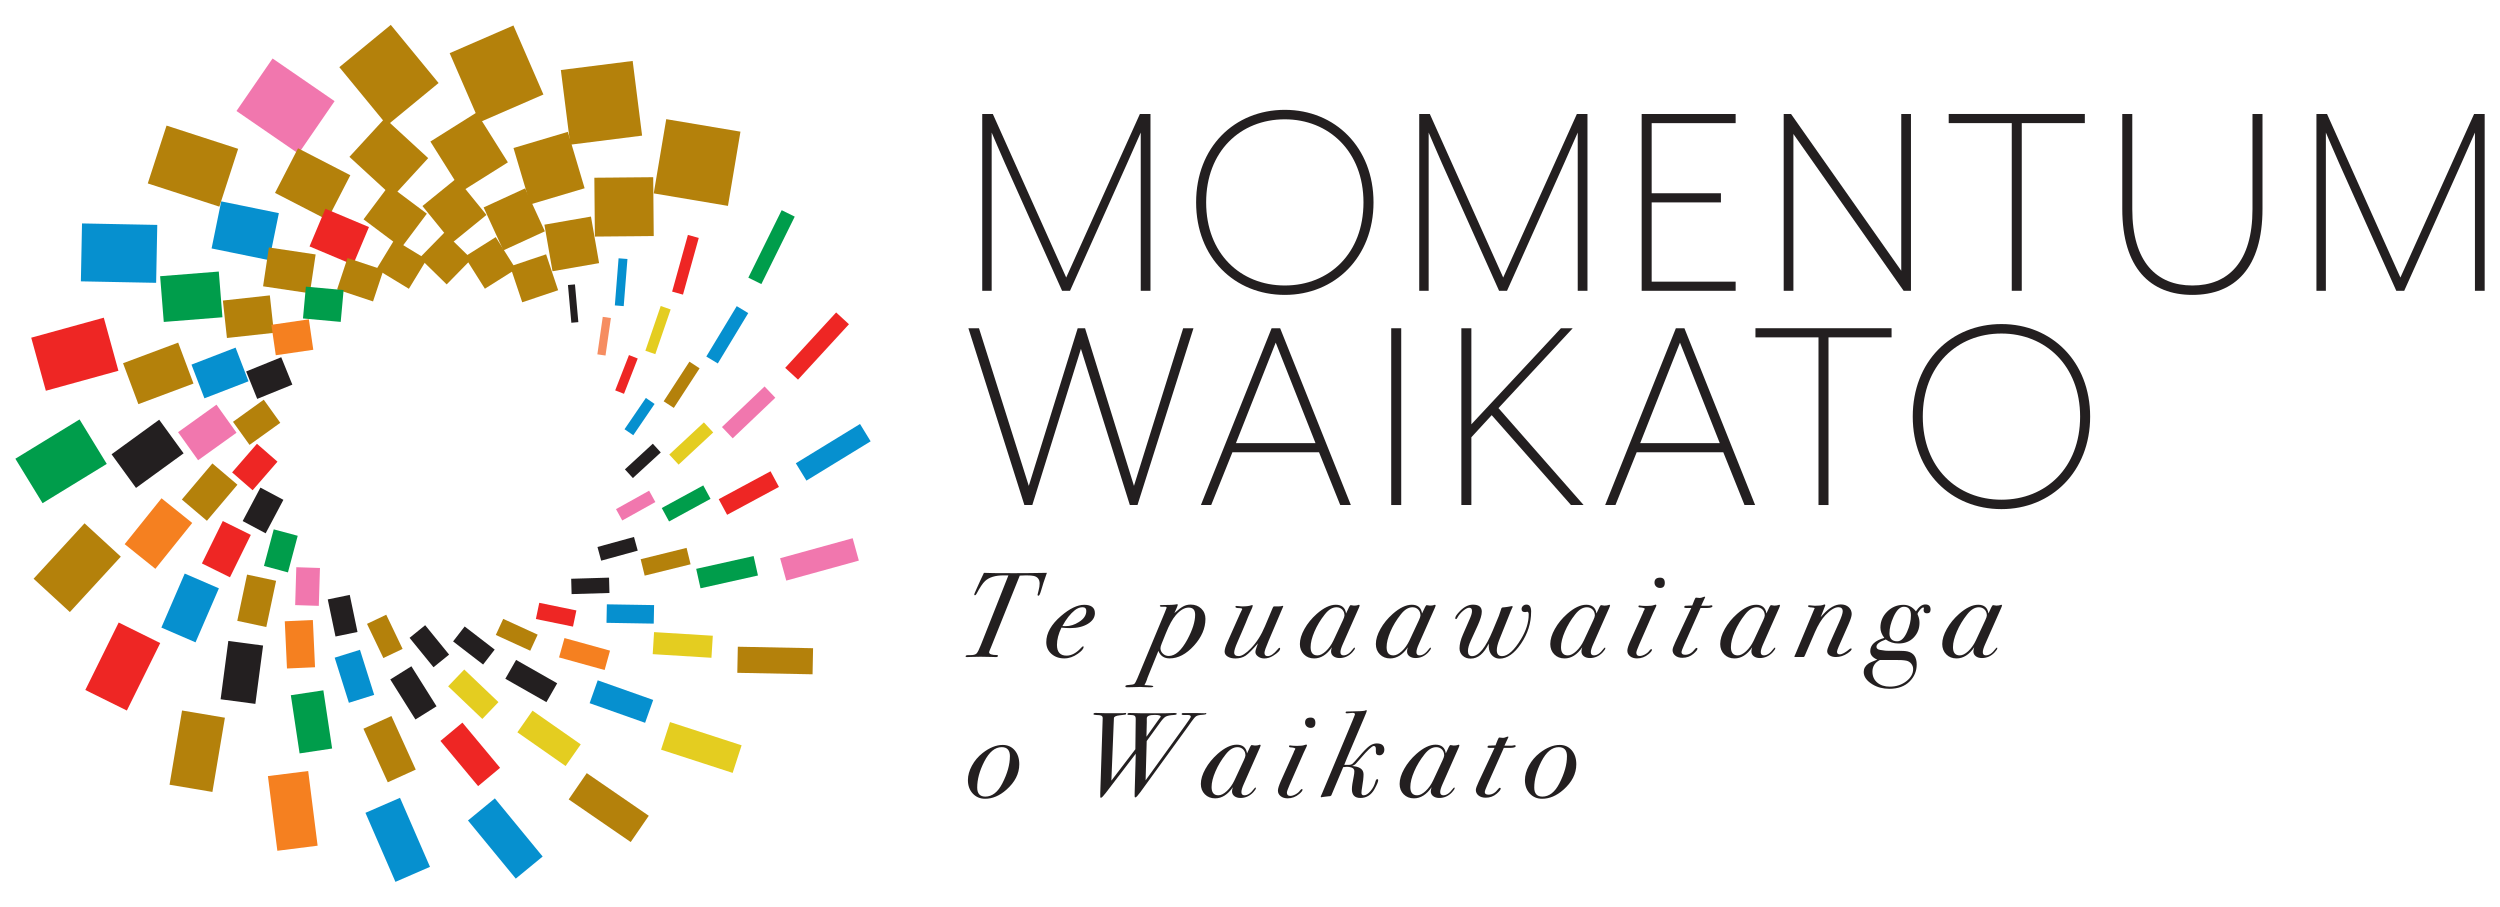 <?xml version="1.0" encoding="UTF-8"?>
<svg xmlns="http://www.w3.org/2000/svg" version="1.1" viewBox="0 0 841.89 305.34">
  <defs>
    <style>
      .cls-1 {
        fill: #0690cf;
      }

      .cls-2 {
        fill: #231f20;
      }

      .cls-3 {
        fill: #f68d61;
      }

      .cls-4 {
        fill: #e4cd20;
      }

      .cls-5 {
        fill: #009d4b;
      }

      .cls-6 {
        fill: #b4810b;
      }

      .cls-7 {
        fill: #f177ae;
      }

      .cls-8 {
        fill: #ee2624;
      }

      .cls-9 {
        fill: #f58020;
      }
    </style>
  </defs>
  <!-- Generator: Adobe Illustrator 28.6.0, SVG Export Plug-In . SVG Version: 1.2.0 Build 709)  -->
  <g>
    <g id="Layer_1">
      <g>
        <g>
          <rect class="cls-6" x="190.36" y="21.93" width="24.38" height="25.35" transform="translate(-2.74 25.68) rotate(-7.2)"/>
          <rect class="cls-6" x="155.51" y="12.18" width="23.41" height="25.35" transform="translate(3.94 68.69) rotate(-23.48)"/>
          <rect class="cls-6" x="119.77" y="12.61" width="22.43" height="25.35" transform="translate(13.74 88.93) rotate(-39.42)"/>
          <rect class="cls-7" x="85.42" y="23.04" width="21.46" height="25.35" transform="translate(12.24 94.7) rotate(-55.48)"/>
          <rect class="cls-6" x="54.73" y="43.27" width="20.48" height="25.35" transform="translate(-8.29 100.47) rotate(-72.02)"/>
          <rect class="cls-1" x="30.34" y="72.56" width="19.51" height="25.35" transform="translate(-45.91 123.65) rotate(-88.87)"/>
          <rect class="cls-8" x="12.52" y="110.02" width="25.35" height="18.54" transform="translate(-30.79 10.98) rotate(-15.41)"/>
          <rect class="cls-5" x="7.88" y="146.57" width="25.35" height="17.56" transform="translate(-78.07 33.58) rotate(-31.47)"/>
          <rect class="cls-6" x="13.33" y="182.87" width="25.35" height="16.59" transform="translate(-132.32 80.92) rotate(-47.4)"/>
          <rect class="cls-8" x="28.68" y="216.64" width="25.35" height="15.61" transform="translate(-178.17 162.01) rotate(-63.68)"/>
          <rect class="cls-6" x="53.74" y="245.63" width="25.35" height="14.64" transform="translate(-194.05 276.46) rotate(-80.44)"/>
          <rect class="cls-9" x="91.78" y="260.39" width="13.67" height="25.35" transform="translate(-33.47 14.52) rotate(-7.2)"/>
          <rect class="cls-1" x="127.6" y="270.13" width="12.69" height="25.35" transform="translate(-101.6 76.8) rotate(-23.48)"/>
          <rect class="cls-1" x="164.31" y="269.7" width="11.72" height="25.35" transform="translate(-140.6 172.29) rotate(-39.42)"/>
          <rect class="cls-6" x="199.63" y="259.28" width="10.74" height="25.35" transform="translate(-135.25 286.75) rotate(-55.48)"/>
          <rect class="cls-4" x="231.3" y="239.05" width="9.77" height="25.35" transform="translate(-76.16 398.67) rotate(-72.02)"/>
          <rect class="cls-6" x="256.66" y="209.76" width="8.79" height="25.35" transform="translate(33.51 479.05) rotate(-88.87)"/>
          <rect class="cls-7" x="263.29" y="184.48" width="25.35" height="7.82" transform="translate(-40.14 80.1) rotate(-15.41)"/>
          <rect class="cls-1" x="267.92" y="148.9" width="25.35" height="6.85" transform="translate(-38.25 168.88) rotate(-31.47)"/>
          <rect class="cls-8" x="262.47" y="113.58" width="25.35" height="5.87" transform="translate(3.15 240.2) rotate(-47.4)"/>
          <rect class="cls-5" x="247.13" y="80.77" width="25.35" height="4.9" transform="translate(70.03 279.2) rotate(-63.68)"/>
          <rect class="cls-6" x="222.06" y="42.04" width="25.35" height="25.35" transform="translate(141.81 277.12) rotate(-80.44)"/>
        </g>
        <g>
          <rect class="cls-6" x="175.35" y="46.71" width="19.1" height="19.82" transform="translate(-8.47 55.05) rotate(-16.56)"/>
          <rect class="cls-6" x="148.8" y="41.25" width="18.37" height="19.82" transform="translate(-2.99 91.95) rotate(-32.16)"/>
          <rect class="cls-6" x="122.12" y="43.12" width="17.64" height="19.82" transform="translate(3.29 113.57) rotate(-47.42)"/>
          <rect class="cls-1" x="74.5" y="67.82" width="16.18" height="19.82" transform="translate(-10.1 143.09) rotate(-78.46)"/>
          <rect class="cls-5" x="54.51" y="92.2" width="19.82" height="15.45" transform="translate(-7.73 5.43) rotate(-4.55)"/>
          <rect class="cls-6" x="43.38" y="118.38" width="19.82" height="14.72" transform="translate(-40.67 26.64) rotate(-20.51)"/>
          <rect class="cls-2" x="39.78" y="145.83" width="19.82" height="14" transform="translate(-80.33 58.39) rotate(-36)"/>
          <rect class="cls-9" x="43.45" y="173.04" width="19.82" height="13.27" transform="translate(-120.13 108.74) rotate(-51.22)"/>
          <rect class="cls-1" x="54.12" y="198.45" width="19.82" height="12.54" transform="translate(-149.29 182.23) rotate(-66.61)"/>
          <rect class="cls-2" x="71.53" y="220.55" width="19.82" height="11.81" transform="translate(-153.74 277.46) rotate(-82.46)"/>
          <rect class="cls-5" x="99.37" y="233.17" width="11.08" height="19.82" transform="translate(-35.07 18.36) rotate(-8.57)"/>
          <rect class="cls-6" x="126.01" y="242.39" width="10.35" height="19.82" transform="translate(-92.56 76.79) rotate(-24.42)"/>
          <rect class="cls-8" x="153.55" y="244.15" width="9.63" height="19.82" transform="translate(-125.95 160.27) rotate(-39.81)"/>
          <rect class="cls-4" x="180.45" y="238.71" width="8.9" height="19.82" transform="translate(-124.81 257.66) rotate(-55.03)"/>
          <rect class="cls-1" x="205.18" y="226.33" width="8.17" height="19.82" transform="translate(-83.24 354.76) rotate(-70.52)"/>
          <rect class="cls-4" x="226.21" y="207.27" width="7.44" height="19.82" transform="translate(-1 433.31) rotate(-86.47)"/>
          <rect class="cls-5" x="234.93" y="189.33" width="19.82" height="6.71" transform="translate(-36.06 57.9) rotate(-12.57)"/>
          <rect class="cls-8" x="242.26" y="163.05" width="19.82" height="5.98" transform="translate(-48.57 139.34) rotate(-28.29)"/>
          <rect class="cls-7" x="242.2" y="136.26" width="19.82" height="5.25" transform="translate(-26.24 212.16) rotate(-43.6)"/>
          <rect class="cls-1" x="235" y="110.49" width="19.82" height="4.53" transform="translate(21.73 264.02) rotate(-58.85)"/>
          <rect class="cls-8" x="220.92" y="87.27" width="19.82" height="3.8" transform="translate(83.04 287.64) rotate(-74.45)"/>
          <polygon class="cls-6" points="211.77 79.57 220.15 79.49 219.97 59.67 210.1 59.76 208.53 59.77 208.53 59.78 200.15 59.85 200.33 79.67 210.24 79.58 211.77 79.57 211.77 79.57"/>
          <rect class="cls-6" x="96.84" y="52.07" width="16.91" height="19.82" transform="translate(1.96 127.18) rotate(-62.73)"/>
        </g>
        <g>
          <rect class="cls-6" x="165.48" y="65.93" width="15.38" height="15.92" transform="translate(-15.03 79.04) rotate(-24.68)"/>
          <rect class="cls-6" x="145.62" y="62.94" width="14.84" height="15.92" transform="translate(-10.45 112.35) rotate(-39.09)"/>
          <rect class="cls-6" x="125.93" y="64.96" width="14.31" height="15.92" transform="translate(-5.07 135.7) rotate(-53.16)"/>
          <rect class="cls-8" x="107.35" y="71.76" width="13.77" height="15.92" transform="translate(-3.53 154.12) rotate(-67.19)"/>
          <rect class="cls-6" x="90.82" y="83.08" width="13.23" height="15.92" transform="translate(-7 173.96) rotate(-81.5)"/>
          <polygon class="cls-6" points="75.05 101.21 76.42 113.82 92.25 112.08 90.87 99.47 75.05 101.21"/>
          <polygon class="cls-1" points="64.48 122.79 68.84 134.14 83.69 128.4 79.33 117.06 64.48 122.79"/>
          <polygon class="cls-7" points="59.96 145.54 66.71 154.99 79.65 145.72 72.9 136.27 59.96 145.54"/>
          <polygon class="cls-6" points="61.24 168.22 69.68 175.38 79.96 163.23 71.52 156.06 61.24 168.22"/>
          <polygon class="cls-8" points="67.99 189.74 77.44 194.41 84.47 180.13 75.02 175.46 67.99 189.74"/>
          <polygon class="cls-6" points="79.9 209.07 89.68 211.16 92.98 195.59 83.2 193.49 79.9 209.07"/>
          <polygon class="cls-9" points="96.64 225.12 106.09 224.7 105.36 208.8 95.9 209.22 96.64 225.12"/>
          <polygon class="cls-1" points="117.49 236.67 126.01 234 121.22 218.82 112.7 221.48 117.49 236.67"/>
          <polygon class="cls-2" points="139.9 242.29 147.01 237.85 138.54 224.37 131.43 228.81 139.9 242.29"/>
          <polygon class="cls-4" points="162.43 242.11 167.86 236.44 156.34 225.46 150.91 231.12 162.43 242.11"/>
          <polygon class="cls-2" points="184.01 236.45 187.64 230.1 173.8 222.23 170.17 228.58 184.01 236.45"/>
          <polygon class="cls-9" points="203.61 225.64 205.43 219.11 190.09 214.87 188.26 221.39 203.61 225.64"/>
          <polygon class="cls-1" points="220.15 210.01 220.27 203.77 204.36 203.51 204.24 209.74 220.15 210.01"/>
          <polygon class="cls-6" points="232.56 190.03 231.21 184.5 215.75 188.32 217.1 193.85 232.56 190.03"/>
          <polygon class="cls-5" points="239.28 167.99 236.83 163.46 222.85 171.08 225.31 175.61 239.28 167.99"/>
          <polygon class="cls-4" points="240.18 145.63 237.04 142.24 225.38 153.08 228.52 156.47 240.18 145.63"/>
          <polygon class="cls-6" points="235.59 124.03 232.17 121.79 223.49 135.14 226.91 137.37 235.59 124.03"/>
          <polygon class="cls-4" points="225.85 104.21 222.5 103.05 217.33 118.11 220.68 119.27 225.85 104.21"/>
          <polygon class="cls-1" points="211.3 87.22 208.31 86.98 207.05 102.85 210.04 103.09 211.3 87.22"/>
          <polygon class="cls-6" points="193.93 89.97 201.75 88.61 199.01 72.93 192.33 74.09 192.33 74.08 191.15 74.3 183.33 75.66 186.06 91.35 192.74 90.18 192.74 90.19 193.93 89.97"/>
        </g>
        <g>
          <rect class="cls-6" x="158.93" y="82.17" width="12.36" height="12.76" transform="translate(-21.78 101.69) rotate(-32.23)"/>
          <rect class="cls-6" x="144.06" y="80.66" width="11.96" height="12.76" transform="translate(-17.11 133.37) rotate(-45.61)"/>
          <rect class="cls-6" x="129.46" y="82.6" width="11.56" height="12.76" transform="translate(-11.07 158.28) rotate(-58.68)"/>
          <rect class="cls-6" x="115.74" y="87.81" width="11.16" height="12.76" transform="translate(-6.27 179.7) rotate(-71.65)"/>
          <rect class="cls-5" x="103.48" y="96.08" width="10.76" height="12.76" transform="translate(-3.05 201.57) rotate(-84.79)"/>
          <polygon class="cls-9" points="91.38 109.38 92.87 119.63 105.5 117.79 104.01 107.53 91.38 109.38"/>
          <polygon class="cls-2" points="82.89 125.09 86.62 134.33 98.45 129.53 94.71 120.3 82.89 125.09"/>
          <polygon class="cls-6" points="78.46 142.05 84.03 149.82 94.39 142.38 88.82 134.6 78.46 142.05"/>
          <polygon class="cls-8" points="78.16 159.08 85.07 165.1 93.44 155.47 86.53 149.44 78.16 159.08"/>
          <polygon class="cls-2" points="81.72 175.47 89.46 179.6 95.44 168.32 87.7 164.2 81.72 175.47"/>
          <polygon class="cls-5" points="88.89 190.59 96.97 192.76 100.26 180.43 92.18 178.26 88.89 190.59"/>
          <polygon class="cls-7" points="99.4 203.77 107.36 204.03 107.75 191.27 99.78 191.01 99.4 203.77"/>
          <polygon class="cls-2" points="112.98 214.35 120.39 212.82 117.78 200.33 110.37 201.86 112.98 214.35"/>
          <polygon class="cls-6" points="129.1 221.6 135.58 218.52 130.07 207.01 123.59 210.09 129.1 221.6"/>
          <polygon class="cls-2" points="145.98 224.7 151.24 220.44 143.18 210.54 137.92 214.8 145.98 224.7"/>
          <polygon class="cls-2" points="162.69 223.79 166.59 218.75 156.48 210.97 152.58 216 162.69 223.79"/>
          <polygon class="cls-6" points="178.56 219.14 181.06 213.72 169.46 208.41 166.96 213.83 178.56 219.14"/>
          <polygon class="cls-8" points="192.96 211.02 194.1 205.57 181.6 203 180.46 208.46 192.96 211.02"/>
          <polygon class="cls-2" points="205.24 199.69 205.1 194.52 192.35 194.9 192.49 200.07 205.24 199.69"/>
          <polygon class="cls-2" points="214.76 185.43 213.5 180.82 201.2 184.2 202.45 188.81 214.76 185.43"/>
          <polygon class="cls-7" points="220.7 169.07 218.59 165.24 207.44 171.45 209.55 175.28 220.7 169.07"/>
          <polygon class="cls-2" points="222.52 152.36 219.84 149.42 210.44 158.06 213.12 160.99 222.52 152.36"/>
          <polygon class="cls-1" points="220.44 136.03 217.5 134.01 210.31 144.55 213.26 146.57 220.44 136.03"/>
          <polygon class="cls-8" points="214.76 120.73 211.81 119.57 207.17 131.46 210.13 132.62 214.76 120.73"/>
          <polygon class="cls-3" points="205.73 107.1 202.98 106.7 201.16 119.33 203.91 119.73 205.73 107.1"/>
          <rect class="cls-2" x="191.83" y="95.85" width="2.37" height="12.76" transform="translate(-8.37 17.67) rotate(-5.13)"/>
          <polygon class="cls-6" points="181.93 99.76 187.96 97.74 183.9 85.64 178.75 87.37 178.75 87.36 177.84 87.68 171.8 89.7 175.86 101.8 181.01 100.07 181.01 100.08 181.93 99.76"/>
        </g>
      </g>
      <g>
        <path class="cls-2" d="M384.15,97.92v-53.28s-3.67,8.34-4.56,10.32l-19.25,42.96h-2.68l-19.25-42.96c-.99-2.18-4.46-10.32-4.46-10.32v53.28h-3.18v-59.53h3.57l24.71,55.07,24.81-55.07h3.57v59.53h-3.27Z"/>
        <path class="cls-2" d="M432.67,99.31c-16.97,0-29.87-12.6-29.87-31.16s12.9-31.16,29.87-31.16,29.87,12.7,29.87,31.16-13,31.16-29.87,31.16ZM432.67,40.18c-14.98,0-26.49,10.81-26.49,27.98s11.51,27.98,26.49,27.98,26.49-10.81,26.49-27.98-11.71-27.98-26.49-27.98Z"/>
        <path class="cls-2" d="M531.31,97.92v-53.28s-3.67,8.34-4.56,10.32l-19.25,42.96h-2.68l-19.25-42.96c-.99-2.18-4.46-10.32-4.46-10.32v53.28h-3.18v-59.53h3.57l24.71,55.07,24.81-55.07h3.57v59.53h-3.27Z"/>
        <path class="cls-2" d="M552.84,97.92v-59.53h31.65v3.08h-28.28v23.61h23.32v3.08h-23.32v26.69h28.28v3.08h-31.65Z"/>
        <path class="cls-2" d="M641.05,97.92l-37.11-52.79v52.79h-3.27v-59.53h2.48l37.11,52.79v-52.79h3.27v59.53h-2.48Z"/>
        <path class="cls-2" d="M680.84,41.46v56.46h-3.37v-56.46h-21.23v-3.08h45.84v3.08h-21.23Z"/>
        <path class="cls-2" d="M738.3,99.31c-14.19,0-23.61-9.03-23.61-28.97v-31.95h3.37v32.05c0,17.86,8.24,25.7,20.24,25.7s20.24-7.84,20.24-25.7v-32.05h3.37v31.95c0,19.94-9.33,28.97-23.61,28.97Z"/>
        <path class="cls-2" d="M833.45,97.92v-53.28s-3.67,8.34-4.56,10.32l-19.25,42.96h-2.68l-19.25-42.96c-.99-2.18-4.46-10.32-4.46-10.32v53.28h-3.18v-59.53h3.57l24.71,55.07,24.81-55.07h3.57v59.53h-3.27Z"/>
      </g>
      <g>
        <path class="cls-2" d="M352.55,192.9c-.84,2.34-1.5,4.34-1.96,6-.33,1.14-.61,1.71-.86,1.71-.22,0-.33-.11-.33-.32,0-.11.12-.59.35-1.44.23-.85.35-1.63.35-2.33,0-1.38-.64-2.23-1.92-2.56-.52-.13-1.4-.2-2.65-.2-.76,0-1.47.03-2.12.08l-9.47,23.6c-.22.54-.42,1.02-.59,1.43-.18.41-.26.67-.26.78,0,.62.87.94,2.61.94.24,0,.37.08.37.24,0,.3-.23.45-.69.45-.14,0-.49-.01-1.06-.04-1.14-.05-2.49-.08-4.04-.08-1.01,0-2.08.02-3.22.06-.38.04-.86.06-1.43.06-.3,0-.45-.07-.45-.22,0-.29.27-.44.82-.44h.78c1.01,0,1.69-.18,2.06-.53.37-.35.88-1.36,1.53-3.02l9.22-23.31h-1.63c-2.8,0-4.88.64-6.24,1.92-.79.73-1.74,2.16-2.86,4.28-.16.33-.35.49-.57.49-.14,0-.2-.08-.2-.25,0-.08.04-.22.12-.41l.61-1.4c.3-.66.75-1.65,1.35-2.99.35-.68.75-1.52,1.18-2.5.93.08,4.33.12,10.2.12,3.27,0,6.94-.04,11.02-.12Z"/>
        <path class="cls-2" d="M368.72,206.44c0,1.46-.79,2.67-2.37,3.64-1.58.96-3.58,1.44-6,1.44-.87,0-1.84-.05-2.9-.16-1.01,2.09-1.51,4.02-1.51,5.81,0,2.41,1.08,3.62,3.22,3.62,1.66,0,3.28-.86,4.86-2.58.35-.38.58-.57.69-.57.14,0,.2.07.2.2,0,.62-.64,1.39-1.92,2.3-1.47,1.05-2.99,1.58-4.57,1.58-1.77,0-3.22-.52-4.37-1.55-1.14-1.03-1.71-2.33-1.71-3.91,0-3.04,1.66-5.99,4.98-8.84,2.91-2.5,5.51-3.75,7.8-3.75s3.59.92,3.59,2.76ZM365.82,205.76c0-.84-.42-1.27-1.27-1.27s-1.73.33-2.57.98c-1.52,1.2-2.93,2.98-4.21,5.35.33.03.69.04,1.1.04,1.52,0,3.01-.46,4.45-1.39,1.66-1.03,2.49-2.27,2.49-3.71Z"/>
        <path class="cls-2" d="M405.94,208.42c0,3.16-1.29,6.17-3.88,9.02-2.59,2.85-5.32,4.28-8.2,4.28-1.85,0-3.1-.84-3.76-2.53l-3.43,8.45c-.22.52-.37.94-.45,1.27-.25.68-.52,1.28-.82,1.8,1.99.08,2.98.22,2.98.41,0,.22-.34.33-1.02.33-.6,0-1.33-.02-2.21-.06l-1.22-.06s-.22,0-.73.03c-.6.02-1.18.04-1.75.05l-1.63.04c-.57.03-.86-.08-.86-.33,0-.27.38-.42,1.14-.45,1.01-.05,1.63-.18,1.88-.37.25-.19.6-.83,1.06-1.92l9.14-21.96c.46-1.11.69-1.7.69-1.76,0-.22-.16-.33-.49-.33h-1.06c-.49,0-.73-.1-.73-.31,0-.18.16-.27.49-.27h.65c2.18,0,3.59-.07,4.25-.21.22-.05.35-.07.41-.07.16,0,.24.08.24.24s-.38,1.07-1.14,2.74c1.25-1.11,2.25-1.87,3-2.26s1.57-.59,2.47-.59c1.44,0,2.63.45,3.57,1.35.94.9,1.41,2.06,1.41,3.48ZM402.47,207.02c0-1.61-.72-2.41-2.16-2.41s-2.86.84-4.33,2.53c-1.14,1.31-2.27,3.36-3.39,6.16l-1.35,3.35c-.3.73-.45,1.28-.45,1.63,0,.71.27,1.32.82,1.84.55.52,1.2.78,1.96.78,2.21,0,4.3-1.85,6.29-5.55,1.74-3.24,2.61-6.01,2.61-8.33Z"/>
        <path class="cls-2" d="M432.14,204.17l-.08.21-.28.66-4.57,10.76c-.93,2.17-1.39,3.52-1.39,4.04,0,.74.35,1.11,1.06,1.11,1.01,0,2.12-.75,3.35-2.25.3-.37.5-.56.61-.56.16,0,.25.08.25.25,0,.66-.8,1.49-2.41,2.48-.95.58-1.93.87-2.94.87-.79,0-1.48-.22-2.08-.66-.6-.44-.9-.95-.9-1.52,0-.33.12-.84.37-1.52l.49-1.4c-1.82,2.13-3.2,3.51-4.14,4.15-.94.63-2.09.95-3.45.95-1.06,0-1.93-.21-2.61-.64-.68-.42-1.02-.98-1.02-1.66,0-.74.3-1.78.9-3.12l4.21-9.48c.11-.24.34-.72.69-1.43.08-.14.12-.23.12-.29,0-.22-.33-.33-.98-.33-.87,0-1.31-.15-1.31-.45,0-.19.1-.29.29-.29.22,0,.53.03.94.08.41.05.72.08.94.08,1.41,0,2.46-.12,3.14-.37.16-.05.27-.08.33-.08.14,0,.2.08.2.25,0,.22-.27.91-.82,2.07-.54,1.16-1.05,2.36-1.51,3.59-.11.3-.53,1.3-1.27,2.99l-1.63,3.77c-.68,1.56-1.02,2.67-1.02,3.32,0,.79.5,1.19,1.51,1.19,1.06,0,2.44-.87,4.12-2.61,1.9-1.96,3.48-4.43,4.73-7.43l2.61-6.2c.14-.33.28-.49.45-.49-.03,0,.26,0,.86,0h.33c.74,0,1.21-.04,1.43-.12.13-.05.23-.08.28-.08.14,0,.2.05.2.16Z"/>
        <path class="cls-2" d="M457.9,203.92c0,.08-.11.36-.33.85l-5.39,12.19c-.52,1.17-.78,2.06-.78,2.68,0,.7.35,1.06,1.06,1.06,1.06,0,2.12-.72,3.18-2.16.22-.3.38-.45.49-.45s.16.05.16.16c0,.3-.3.78-.9,1.43-1.2,1.28-2.63,1.92-4.29,1.92-.84,0-1.53-.21-2.06-.61-.53-.41-.8-.94-.8-1.59,0-.41.09-.88.28-1.43-1.71,2.5-3.7,3.76-5.96,3.76-1.42,0-2.57-.46-3.47-1.37-.9-.91-1.35-2.07-1.35-3.48,0-1.55.51-3.24,1.55-5.09,1.03-1.85,2.41-3.53,4.12-5.05,2.34-2.06,4.49-3.09,6.45-3.09s3.18.98,3.43,2.94l1.02-2.16c.22-.44.41-.65.57-.65.05,0,.22.03.49.08.27.05.46.08.57.08.6,0,1.06-.06,1.39-.19.11-.06.2-.1.28-.1.16,0,.25.1.25.28ZM452.76,207.3c0-.84-.25-1.52-.76-2.03-.5-.51-1.15-.77-1.94-.77-1.36,0-2.67.8-3.92,2.4-1.44,1.81-2.6,3.73-3.47,5.75s-1.31,3.78-1.31,5.3c0,1.84.76,2.76,2.29,2.76.87,0,1.81-.47,2.84-1.42,1.02-.95,1.87-2.14,2.55-3.57l3.18-6.82c.35-.76.53-1.29.53-1.58Z"/>
        <path class="cls-2" d="M483.49,203.92c0,.08-.11.36-.33.85l-5.39,12.19c-.52,1.17-.78,2.06-.78,2.68,0,.7.35,1.06,1.06,1.06,1.06,0,2.12-.72,3.18-2.16.22-.3.38-.45.49-.45s.16.05.16.16c0,.3-.3.78-.9,1.43-1.2,1.28-2.63,1.92-4.29,1.92-.84,0-1.53-.21-2.06-.61-.53-.41-.8-.94-.8-1.59,0-.41.09-.88.28-1.43-1.71,2.5-3.7,3.76-5.96,3.76-1.42,0-2.57-.46-3.47-1.37-.9-.91-1.35-2.07-1.35-3.48,0-1.55.51-3.24,1.55-5.09,1.03-1.85,2.41-3.53,4.12-5.05,2.34-2.06,4.49-3.09,6.45-3.09s3.18.98,3.43,2.94l1.02-2.16c.22-.44.41-.65.57-.65.05,0,.22.03.49.08.27.05.46.08.57.08.6,0,1.06-.06,1.39-.19.11-.06.2-.1.28-.1.16,0,.25.1.25.28ZM478.35,207.3c0-.84-.25-1.52-.76-2.03-.5-.51-1.15-.77-1.94-.77-1.36,0-2.67.8-3.92,2.4-1.44,1.81-2.6,3.73-3.47,5.75s-1.31,3.78-1.31,5.3c0,1.84.76,2.76,2.29,2.76.87,0,1.81-.47,2.84-1.42,1.02-.95,1.87-2.14,2.55-3.57l3.18-6.82c.35-.76.53-1.29.53-1.58Z"/>
        <path class="cls-2" d="M515.61,206.05c0,3.79-1.14,7.36-3.41,10.72-2.27,3.35-4.67,5.03-7.2,5.03-.87,0-1.63-.28-2.28-.84s-1.08-1.31-1.27-2.27c-.08-.38-.12-1.03-.12-1.96-1.61,3.38-3.63,5.06-6.08,5.06-1.09,0-1.99-.33-2.69-.98s-1.06-1.48-1.06-2.49c0-1.33.38-2.87,1.14-4.61l2.45-5.63c.41-.95.61-1.73.61-2.33,0-.73-.31-1.1-.94-1.1-.54,0-1.24.36-2.08,1.07-.84.71-1.48,1.49-1.92,2.32-.14.3-.28.44-.45.44s-.25-.11-.25-.33c0-.49.53-1.28,1.59-2.37,1.41-1.44,2.87-2.16,4.37-2.16,1.99,0,2.98.79,2.98,2.36,0,1.09-.44,2.59-1.31,4.52l-2.41,5.29c-.63,1.38-.94,2.54-.94,3.46,0,1.14.46,1.71,1.39,1.71,2.26,0,4.57-2.85,6.94-8.55l2.08-5.01.78-2.32c.08-.33.27-.5.57-.53l.49-.04.98-.12,1.14-.2c.3-.05.42-.08.37-.08.22,0,.33.08.33.24,0,.11-.05.22-.16.33-.14.27-.29.61-.45,1.02l-3.84,9.59c-.6,1.5-.9,2.72-.9,3.67,0,1.33.58,2,1.76,2,1.96,0,4.09-1.92,6.41-5.76,1.71-2.86,2.57-5.62,2.57-8.29,0-.6-.17-.9-.52-.9-.05,0-.19.03-.4.09-.05.02-.16.03-.32.03-.78,0-1.16-.34-1.16-1.02,0-.41.16-.76.48-1.06.32-.3.71-.45,1.17-.45,1.05,0,1.57.8,1.57,2.41Z"/>
        <path class="cls-2" d="M542.22,203.92c0,.08-.11.36-.33.85l-5.39,12.19c-.52,1.17-.78,2.06-.78,2.68,0,.7.35,1.06,1.06,1.06,1.06,0,2.12-.72,3.18-2.16.22-.3.38-.45.49-.45s.16.05.16.16c0,.3-.3.78-.9,1.43-1.2,1.28-2.63,1.92-4.29,1.92-.84,0-1.53-.21-2.06-.61-.53-.41-.8-.94-.8-1.59,0-.41.09-.88.28-1.43-1.71,2.5-3.7,3.76-5.96,3.76-1.42,0-2.57-.46-3.47-1.37-.9-.91-1.35-2.07-1.35-3.48,0-1.55.51-3.24,1.55-5.09,1.03-1.85,2.41-3.53,4.12-5.05,2.34-2.06,4.49-3.09,6.45-3.09s3.18.98,3.43,2.94l1.02-2.16c.22-.44.41-.65.57-.65.05,0,.22.03.49.08.27.05.46.08.57.08.6,0,1.06-.06,1.39-.19.11-.06.2-.1.28-.1.16,0,.25.1.25.28ZM537.08,207.3c0-.84-.25-1.52-.76-2.03-.5-.51-1.15-.77-1.94-.77-1.36,0-2.67.8-3.92,2.4-1.44,1.81-2.6,3.73-3.47,5.75s-1.31,3.78-1.31,5.3c0,1.84.76,2.76,2.29,2.76.87,0,1.81-.47,2.84-1.42,1.02-.95,1.87-2.14,2.55-3.57l3.18-6.82c.35-.76.53-1.29.53-1.58Z"/>
        <path class="cls-2" d="M557.81,203.92c0,.08-.07.24-.2.49-.19.33-.5.99-.94,2l-4.69,10.71c-.63,1.44-.94,2.34-.94,2.69,0,.73.38,1.1,1.14,1.1.52,0,1.11-.18,1.78-.54.67-.36,1.18-.8,1.53-1.3.24-.32.43-.48.57-.48.16,0,.25.08.25.24,0,.32-.38.81-1.14,1.45-1.14.97-2.44,1.45-3.88,1.45-.95,0-1.74-.25-2.35-.73-.61-.49-.92-1.11-.92-1.87,0-.68.34-1.78,1.02-3.3l4.24-9.45c.14-.46.3-.81.49-1.06.08-.11.12-.2.12-.28,0-.24-.6-.41-1.8-.49-.22-.05-.33-.15-.33-.28,0-.25.11-.37.33-.37.03,0,.23.03.61.08.38.05.99.08,1.84.08,1.14,0,1.94-.09,2.41-.28.27-.11.46-.16.57-.16.19,0,.28.11.28.33ZM560.63,196.29c0,1.14-.53,1.71-1.59,1.71-.55,0-.99-.17-1.35-.51-.35-.34-.53-.77-.53-1.29,0-1.11.63-1.67,1.88-1.67,1.06,0,1.59.59,1.59,1.76Z"/>
        <path class="cls-2" d="M576.67,204.13c0,.38-.57.58-1.71.61h-2.29l-5.51,12.37c-.6,1.33-.9,2.18-.9,2.53,0,.57.42.86,1.27.86,1.22,0,2.31-.64,3.27-1.93.22-.27.38-.4.49-.4.22,0,.33.1.33.29,0,.35-.45.93-1.35,1.71-1.03.9-2.27,1.35-3.71,1.35-.98,0-1.78-.24-2.39-.73s-.92-1.11-.92-1.87c0-.49.31-1.4.94-2.73l5.35-11.44h-1.67c-.46,0-.69-.09-.69-.27,0-.34.19-.5.57-.5h.37c.14-.03.35-.04.65-.04.38,0,.75-.01,1.1-.04l.69-1.75c.24-.6.44-.9.57-.9s.35.02.63.06c.28.04.51.06.67.06.3,0,.73-.12,1.31-.37.11-.05.2-.07.28-.07.14,0,.21.05.21.16l-.45.97-.9,1.93h2.53c.14,0,.3-.03.49-.08.19-.05.3-.08.33-.08.3,0,.45.11.45.33Z"/>
        <path class="cls-2" d="M599.45,203.92c0,.08-.11.36-.33.85l-5.39,12.19c-.52,1.17-.78,2.06-.78,2.68,0,.7.35,1.06,1.06,1.06,1.06,0,2.12-.72,3.18-2.16.22-.3.38-.45.49-.45s.16.05.16.16c0,.3-.3.78-.9,1.43-1.2,1.28-2.63,1.92-4.29,1.92-.84,0-1.53-.21-2.06-.61-.53-.41-.8-.94-.8-1.59,0-.41.09-.88.28-1.43-1.71,2.5-3.7,3.76-5.96,3.76-1.42,0-2.57-.46-3.47-1.37-.9-.91-1.35-2.07-1.35-3.48,0-1.55.51-3.24,1.55-5.09,1.03-1.85,2.41-3.53,4.12-5.05,2.34-2.06,4.49-3.09,6.45-3.09s3.18.98,3.43,2.94l1.02-2.16c.22-.44.41-.65.57-.65.05,0,.22.03.49.08.27.05.46.08.57.08.6,0,1.06-.06,1.39-.19.11-.06.2-.1.28-.1.16,0,.25.1.25.28ZM594.3,207.3c0-.84-.25-1.52-.76-2.03-.5-.51-1.15-.77-1.94-.77-1.36,0-2.67.8-3.92,2.4-1.44,1.81-2.6,3.73-3.47,5.75-.87,2.02-1.31,3.78-1.31,5.3,0,1.84.76,2.76,2.29,2.76.87,0,1.81-.47,2.84-1.42,1.02-.95,1.87-2.14,2.55-3.57l3.18-6.82c.35-.76.53-1.29.53-1.58Z"/>
        <path class="cls-2" d="M623.56,206.84c0,.66-.35,1.79-1.06,3.4l-3.31,7.5c-.38.87-.57,1.46-.57,1.76,0,.58.32.86.95.86.78,0,1.91-.63,3.4-1.88.14-.08.25-.12.33-.12.17,0,.25.07.25.2,0,.33-.45.8-1.36,1.43-1.24.84-2.56,1.27-3.96,1.27-.85,0-1.55-.19-2.1-.55s-.82-.84-.82-1.42c0-.46.26-1.28.78-2.46l3.27-7.34c.79-1.78,1.18-2.98,1.18-3.61,0-.93-.48-1.4-1.43-1.4-1.25,0-2.72.9-4.41,2.69-1.28,1.36-2.45,3.27-3.51,5.71l-3.35,7.76c-.14.41-.31.61-.53.61h-2.77c-.19,0-.29-.07-.29-.2,0-.05.04-.13.12-.24l.28-.61,6.25-14.95c.08-.13.15-.26.2-.37-.03-.19-.37-.3-1.02-.32-.82-.03-1.22-.18-1.22-.45,0-.19.15-.28.45-.28.19,0,.49.03.9.08.41.05.72.08.94.08,1.47,0,2.44-.11,2.9-.33.19-.08.31-.12.37-.12.16,0,.25.08.25.24,0,.08-.01.15-.04.2l-1.51,3.84c.22-.25.53-.6.94-1.04,2.01-2.16,3.96-3.24,5.84-3.24,1.09,0,1.97.31,2.65.92.68.62,1.02,1.4,1.02,2.36Z"/>
        <path class="cls-2" d="M650.14,205.23c0,.87-.41,1.31-1.22,1.31-.76,0-1.14-.37-1.14-1.1,0-.08.01-.17.04-.27.03-.09.05-.22.08-.39,0-.14-.08-.21-.24-.21-.27,0-.66.29-1.16.88-.5.58-.75,1.03-.75,1.33,0,.14.05.3.16.49.33.76.49,1.59.49,2.49,0,1.93-.65,3.57-1.94,4.92-1.29,1.35-3.01,2.02-5.16,2.02-1.58,0-2.99-.45-4.25-1.35-2.1.73-3.14,1.55-3.14,2.45,0,.57.41.93,1.22,1.06,1.52.25,2.38.34,2.57.29h3.39c1.55,0,2.67.08,3.35.24,2.01.49,3.02,1.96,3.02,4.41,0,2.18-.78,4.05-2.33,5.63-1.66,1.69-3.96,2.53-6.9,2.53-2.12,0-4-.49-5.63-1.47-1.99-1.2-2.98-2.6-2.98-4.2,0-1.12.5-2.04,1.51-2.77.46-.33,1.48-.79,3.06-1.39-1.58-.65-2.37-1.61-2.37-2.86,0-2.07,1.58-3.55,4.73-4.45-.87-1.14-1.31-2.3-1.31-3.47,0-2.1.77-3.9,2.31-5.41,1.54-1.51,3.37-2.26,5.49-2.26,1.63,0,3.02.73,4.16,2.2,1.01-1.55,2.07-2.33,3.18-2.33s1.75.56,1.75,1.67ZM644.26,225.31c0-.68-.22-1.29-.65-1.82-.44-.53-.98-.86-1.63-1-.9-.19-2.33-.27-4.29-.24h-4.61c-1.69.85-2.53,2.17-2.53,3.95,0,1.51.54,2.73,1.61,3.65,1.07.92,2.5,1.38,4.26,1.38,2.1,0,3.93-.59,5.49-1.77s2.35-2.57,2.35-4.14ZM643.52,207.2c0-1.91-.79-2.87-2.37-2.87-1.31,0-2.48,1.15-3.51,3.44-.9,1.97-1.35,3.81-1.35,5.53s.87,2.66,2.61,2.66c1.28,0,2.38-1.05,3.31-3.15.87-1.97,1.31-3.84,1.31-5.61Z"/>
        <path class="cls-2" d="M674.22,203.92c0,.08-.11.36-.33.85l-5.39,12.19c-.52,1.17-.78,2.06-.78,2.68,0,.7.35,1.06,1.06,1.06,1.06,0,2.12-.72,3.18-2.16.22-.3.38-.45.49-.45s.16.05.16.16c0,.3-.3.78-.9,1.43-1.2,1.28-2.63,1.92-4.29,1.92-.84,0-1.53-.21-2.06-.61-.53-.41-.8-.94-.8-1.59,0-.41.09-.88.28-1.43-1.71,2.5-3.7,3.76-5.96,3.76-1.42,0-2.57-.46-3.47-1.37-.9-.91-1.35-2.07-1.35-3.48,0-1.55.51-3.24,1.55-5.09,1.03-1.85,2.41-3.53,4.12-5.05,2.34-2.06,4.49-3.09,6.45-3.09s3.18.98,3.43,2.94l1.02-2.16c.22-.44.41-.65.57-.65.05,0,.22.03.49.08.27.05.46.08.57.08.6,0,1.06-.06,1.39-.19.11-.06.2-.1.28-.1.16,0,.25.1.25.28ZM669.08,207.3c0-.84-.25-1.52-.76-2.03-.5-.51-1.15-.77-1.94-.77-1.36,0-2.67.8-3.92,2.4-1.44,1.81-2.6,3.73-3.47,5.75s-1.31,3.78-1.31,5.3c0,1.84.76,2.76,2.29,2.76.87,0,1.81-.47,2.84-1.42,1.02-.95,1.87-2.14,2.55-3.57l3.18-6.82c.35-.76.53-1.29.53-1.58Z"/>
        <path class="cls-2" d="M343.25,257.36c0,3.18-1.46,6.05-4.37,8.61-2.28,2.01-4.67,3.02-7.14,3.02-1.69,0-3.07-.59-4.16-1.76s-1.63-2.68-1.63-4.53c0-1.58.45-3.2,1.35-4.86.9-1.66,2.1-3.07,3.59-4.25,2.34-1.82,4.6-2.73,6.77-2.73,1.66,0,3.01.6,4.04,1.8,1.03,1.2,1.55,2.76,1.55,4.69ZM340.1,254.71c0-2.07-.93-3.1-2.77-3.1-2.26,0-4.22,1.62-5.88,4.86-1.58,3.1-2.37,6.01-2.37,8.73,0,2.04.91,3.06,2.73,3.06,2.29,0,4.19-1.47,5.71-4.41,1.71-3.32,2.57-6.37,2.57-9.14Z"/>
        <path class="cls-2" d="M406.27,240.3c0,.22-.44.35-1.31.41-1.01.05-1.71.21-2.1.45-.39.24-.94.87-1.65,1.88-.27.38-.69.98-1.27,1.8l-15.96,21.98c-.84,1.15-1.39,1.72-1.63,1.72-.16,0-.25-.11-.25-.33v-1.18l.37-13.22-10.04,13.14c-.87,1.14-1.43,1.71-1.67,1.71-.16,0-.24-.11-.24-.33v-1.31l.82-25.22c0-.49-.26-.79-.78-.9-.14-.05-.6-.1-1.39-.12-.62-.03-.94-.12-.94-.28,0-.27.2-.41.61-.41h.41c.08,0,.69.02,1.83.05,1.01.05,1.97.05,2.9.03h4.2c.22-.05.46-.08.74-.08.22,0,.33.07.33.21,0,.19-.1.31-.31.35-.21.04-.81.12-1.82.23-1.31.14-1.97.45-2,.94l-.08,1.84-.78,19.22,8.08-10.57.12-10.2c0-.55-.13-.91-.39-1.08s-.77-.27-1.53-.27h-.45c-.27,0-.41-.08-.41-.24,0-.27.22-.41.65-.41h.24c.44,0,1.12.01,2.06.04.94.03,1.45.04,1.53.04h8.37c.51,0,1.41-.03,2.69-.08h.45c.41,0,.61.1.61.29,0,.22-.33.34-.98.37-1.31.08-2.22.27-2.73.55-.52.29-1.14.95-1.88,1.98l-4.53,6.25-.37,13.22,13.18-18.28c1.36-1.88,2.04-2.91,2.04-3.1,0-.41-.33-.61-.98-.61.03,0-.06,0-.26,0h-1.12c-.49,0-.73-.1-.73-.31,0-.26.26-.37.78-.35h4.08l2.94.08c.05-.05.14-.08.24-.08.19,0,.29.07.29.21ZM390.88,241.33c0-.38-.68-.58-2.02-.58-1.78,0-2.67.38-2.67,1.15v1.44l-.12,4.76,3.88-5.46c.13-.19.37-.5.69-.94.16-.16.24-.29.24-.37Z"/>
        <path class="cls-2" d="M424.55,251.04c0,.08-.11.36-.33.85l-5.39,12.19c-.52,1.17-.78,2.06-.78,2.68,0,.7.35,1.06,1.06,1.06,1.06,0,2.12-.72,3.18-2.16.22-.3.38-.45.49-.45s.16.05.16.16c0,.3-.3.78-.9,1.43-1.2,1.28-2.63,1.92-4.29,1.92-.84,0-1.53-.21-2.06-.61-.53-.41-.8-.94-.8-1.59,0-.41.09-.88.28-1.43-1.71,2.5-3.7,3.76-5.96,3.76-1.42,0-2.57-.46-3.47-1.37-.9-.91-1.35-2.07-1.35-3.48,0-1.55.51-3.24,1.55-5.09,1.03-1.85,2.41-3.53,4.12-5.05,2.34-2.06,4.49-3.09,6.45-3.09s3.18.98,3.43,2.94l1.02-2.16c.22-.44.41-.65.57-.65.05,0,.22.03.49.08.27.05.46.08.57.08.6,0,1.06-.06,1.39-.19.11-.06.2-.1.28-.1.16,0,.25.1.25.28ZM419.41,254.41c0-.84-.25-1.52-.76-2.03-.5-.51-1.15-.77-1.94-.77-1.36,0-2.67.8-3.92,2.4-1.44,1.81-2.6,3.73-3.47,5.75s-1.31,3.78-1.31,5.3c0,1.84.76,2.76,2.29,2.76.87,0,1.81-.47,2.84-1.42,1.02-.95,1.87-2.14,2.55-3.57l3.18-6.82c.35-.76.53-1.29.53-1.58Z"/>
        <path class="cls-2" d="M440.14,251.04c0,.08-.07.24-.2.49-.19.33-.5.99-.94,2l-4.69,10.71c-.63,1.44-.94,2.34-.94,2.69,0,.73.38,1.1,1.14,1.1.52,0,1.11-.18,1.78-.54.67-.36,1.18-.8,1.53-1.3.24-.32.43-.48.57-.48.16,0,.25.08.25.24,0,.32-.38.81-1.14,1.45-1.14.97-2.44,1.45-3.88,1.45-.95,0-1.74-.25-2.35-.73-.61-.49-.92-1.11-.92-1.87,0-.68.34-1.78,1.02-3.3l4.24-9.45c.14-.46.3-.81.49-1.06.08-.11.12-.2.12-.28,0-.24-.6-.41-1.8-.49-.22-.05-.33-.15-.33-.28,0-.25.11-.37.33-.37.03,0,.23.03.61.08.38.05.99.08,1.84.08,1.14,0,1.94-.09,2.41-.28.27-.11.46-.16.57-.16.19,0,.28.11.28.33ZM442.96,243.41c0,1.14-.53,1.71-1.59,1.71-.55,0-.99-.17-1.35-.51-.35-.34-.53-.77-.53-1.29,0-1.11.63-1.67,1.88-1.67,1.06,0,1.59.59,1.59,1.76Z"/>
        <path class="cls-2" d="M466.18,252.51c0,.52-.16.95-.47,1.31-.31.35-.7.53-1.16.53-.82,0-1.22-.39-1.22-1.18v-.94c0-.68-.23-1.02-.69-1.02-.6,0-2.1,1.4-4.49,4.2-.9,1.06-1.47,1.7-1.71,1.92-.24.22-.61.42-1.1.61l.82.12c2.01.3,3.02,1.21,3.02,2.73,0,1.06-.16,2.52-.49,4.37-.14.76-.21,1.38-.21,1.84,0,.55.25.82.74.82.73,0,1.5-.47,2.3-1.41s1.37-2.03,1.69-3.29c.14-.49.33-.73.57-.73.22,0,.33.12.33.37,0,.49-.41,1.47-1.22,2.94-1.11,2.01-2.7,3.02-4.75,3.02-1.92,0-2.88-.98-2.88-2.94,0-.93.21-2.37.62-4.33.13-.62.2-1.21.2-1.75,0-.63-.35-1.05-1.06-1.27-.46-.14-.95-.21-1.47-.21-.27,0-.68.04-1.22.12l-4,9.51-.33.25-.82.08-1.02.12-.9.12c-.11.05-.19.08-.24.08-.16,0-.25-.08-.25-.24,0-.11.07-.29.21-.53.03-.05.19-.44.49-1.14l10-23.92c.08-.24.22-.58.41-1.02l.29-.73c.08-.16.12-.29.12-.37,0-.33-.26-.49-.78-.49-.22,0-.54.03-.96.08-.42.05-.74.08-.96.08-.3,0-.45-.09-.45-.26,0-.2.09-.32.27-.35.17-.03.78-.04,1.81-.04,2.37-.03,3.84-.11,4.41-.25.19-.11.34-.16.45-.16.14,0,.2.07.2.21s-.27.84-.82,2.13l-5.88,13.83c-.16.41-.46,1.16-.9,2.25h1.39c.6,0,1.05-.12,1.37-.37.31-.25,1.03-1.02,2.14-2.33,1.52-1.8,2.69-3,3.51-3.61.82-.61,1.66-.92,2.53-.92,1.71,0,2.57.72,2.57,2.16Z"/>
        <path class="cls-2" d="M491.49,251.04c0,.08-.11.36-.33.85l-5.39,12.19c-.52,1.17-.78,2.06-.78,2.68,0,.7.35,1.06,1.06,1.06,1.06,0,2.12-.72,3.18-2.16.22-.3.38-.45.49-.45s.16.05.16.16c0,.3-.3.78-.9,1.43-1.2,1.28-2.63,1.92-4.29,1.92-.84,0-1.53-.21-2.06-.61-.53-.41-.8-.94-.8-1.59,0-.41.09-.88.28-1.43-1.71,2.5-3.7,3.76-5.96,3.76-1.42,0-2.57-.46-3.47-1.37-.9-.91-1.35-2.07-1.35-3.48,0-1.55.51-3.24,1.55-5.09,1.03-1.85,2.41-3.53,4.12-5.05,2.34-2.06,4.49-3.09,6.45-3.09s3.18.98,3.43,2.94l1.02-2.16c.22-.44.41-.65.57-.65.05,0,.22.03.49.08.27.05.46.08.57.08.6,0,1.06-.06,1.39-.19.11-.06.2-.1.28-.1.16,0,.25.1.25.28ZM486.34,254.41c0-.84-.25-1.52-.76-2.03-.5-.51-1.15-.77-1.94-.77-1.36,0-2.67.8-3.92,2.4-1.44,1.81-2.6,3.73-3.47,5.75s-1.31,3.78-1.31,5.3c0,1.84.76,2.76,2.29,2.76.87,0,1.81-.47,2.84-1.42,1.02-.95,1.87-2.14,2.55-3.57l3.18-6.82c.35-.76.53-1.29.53-1.58Z"/>
        <path class="cls-2" d="M510.42,251.24c0,.38-.57.58-1.71.61h-2.29l-5.51,12.37c-.6,1.33-.9,2.18-.9,2.53,0,.57.42.86,1.27.86,1.22,0,2.31-.64,3.27-1.93.22-.27.38-.4.49-.4.22,0,.33.1.33.29,0,.35-.45.93-1.35,1.71-1.03.9-2.27,1.35-3.71,1.35-.98,0-1.78-.24-2.39-.73s-.92-1.11-.92-1.87c0-.49.31-1.4.94-2.73l5.35-11.44h-1.67c-.46,0-.69-.09-.69-.27,0-.34.19-.5.57-.5h.37c.14-.03.35-.04.65-.04.38,0,.75-.01,1.1-.04l.69-1.75c.24-.6.44-.9.57-.9s.35.02.63.06c.28.04.51.06.67.06.3,0,.73-.12,1.31-.37.11-.05.2-.07.28-.07.14,0,.21.05.21.16l-.45.97-.9,1.93h2.53c.14,0,.3-.03.49-.08.19-.05.3-.08.33-.08.3,0,.45.11.45.33Z"/>
        <path class="cls-2" d="M530.83,257.36c0,3.18-1.46,6.05-4.37,8.61-2.28,2.01-4.67,3.02-7.14,3.02-1.69,0-3.07-.59-4.16-1.76s-1.63-2.68-1.63-4.53c0-1.58.45-3.2,1.35-4.86.9-1.66,2.1-3.07,3.59-4.25,2.34-1.82,4.6-2.73,6.77-2.73,1.66,0,3.01.6,4.04,1.8,1.03,1.2,1.55,2.76,1.55,4.69ZM527.69,254.71c0-2.07-.93-3.1-2.77-3.1-2.26,0-4.22,1.62-5.88,4.86-1.58,3.1-2.37,6.01-2.37,8.73,0,2.04.91,3.06,2.73,3.06,2.29,0,4.19-1.47,5.71-4.41,1.71-3.32,2.57-6.37,2.57-9.14Z"/>
      </g>
      <g>
        <path class="cls-2" d="M383.06,170.07h-2.58l-16.47-52.59-16.37,52.59h-2.68l-18.85-59.53h3.57l16.77,53.08,16.47-53.08h2.48l16.47,53.08,16.57-53.08h3.47l-18.85,59.53Z"/>
        <path class="cls-2" d="M451.33,170.07l-7.14-17.76h-29.17l-7.14,17.76h-3.47l23.81-59.53h2.88l23.81,59.53h-3.57ZM429.6,115.39l-13.39,33.83h26.79l-13.39-33.83Z"/>
        <path class="cls-2" d="M468.5,170.07v-59.53h3.37v59.53h-3.37Z"/>
        <path class="cls-2" d="M529.03,170.07l-26.69-30.26-6.85,7.44v22.82h-3.37v-59.53h3.37v32.35l30.16-32.35h3.97l-25,26.89,28.67,32.64h-4.27Z"/>
        <path class="cls-2" d="M587.47,170.07l-7.14-17.76h-29.17l-7.14,17.76h-3.47l23.81-59.53h2.88l23.81,59.53h-3.57ZM565.74,115.39l-13.39,33.83h26.79l-13.39-33.83Z"/>
        <path class="cls-2" d="M615.76,113.61v56.46h-3.37v-56.46h-21.23v-3.08h45.84v3.08h-21.23Z"/>
        <path class="cls-2" d="M674,171.45c-16.97,0-29.87-12.6-29.87-31.16s12.9-31.16,29.87-31.16,29.87,12.7,29.87,31.16-13,31.16-29.87,31.16ZM674,112.32c-14.98,0-26.49,10.81-26.49,27.98s11.51,27.98,26.49,27.98,26.49-10.81,26.49-27.98-11.71-27.98-26.49-27.98Z"/>
      </g>
    </g>
  </g>
</svg>